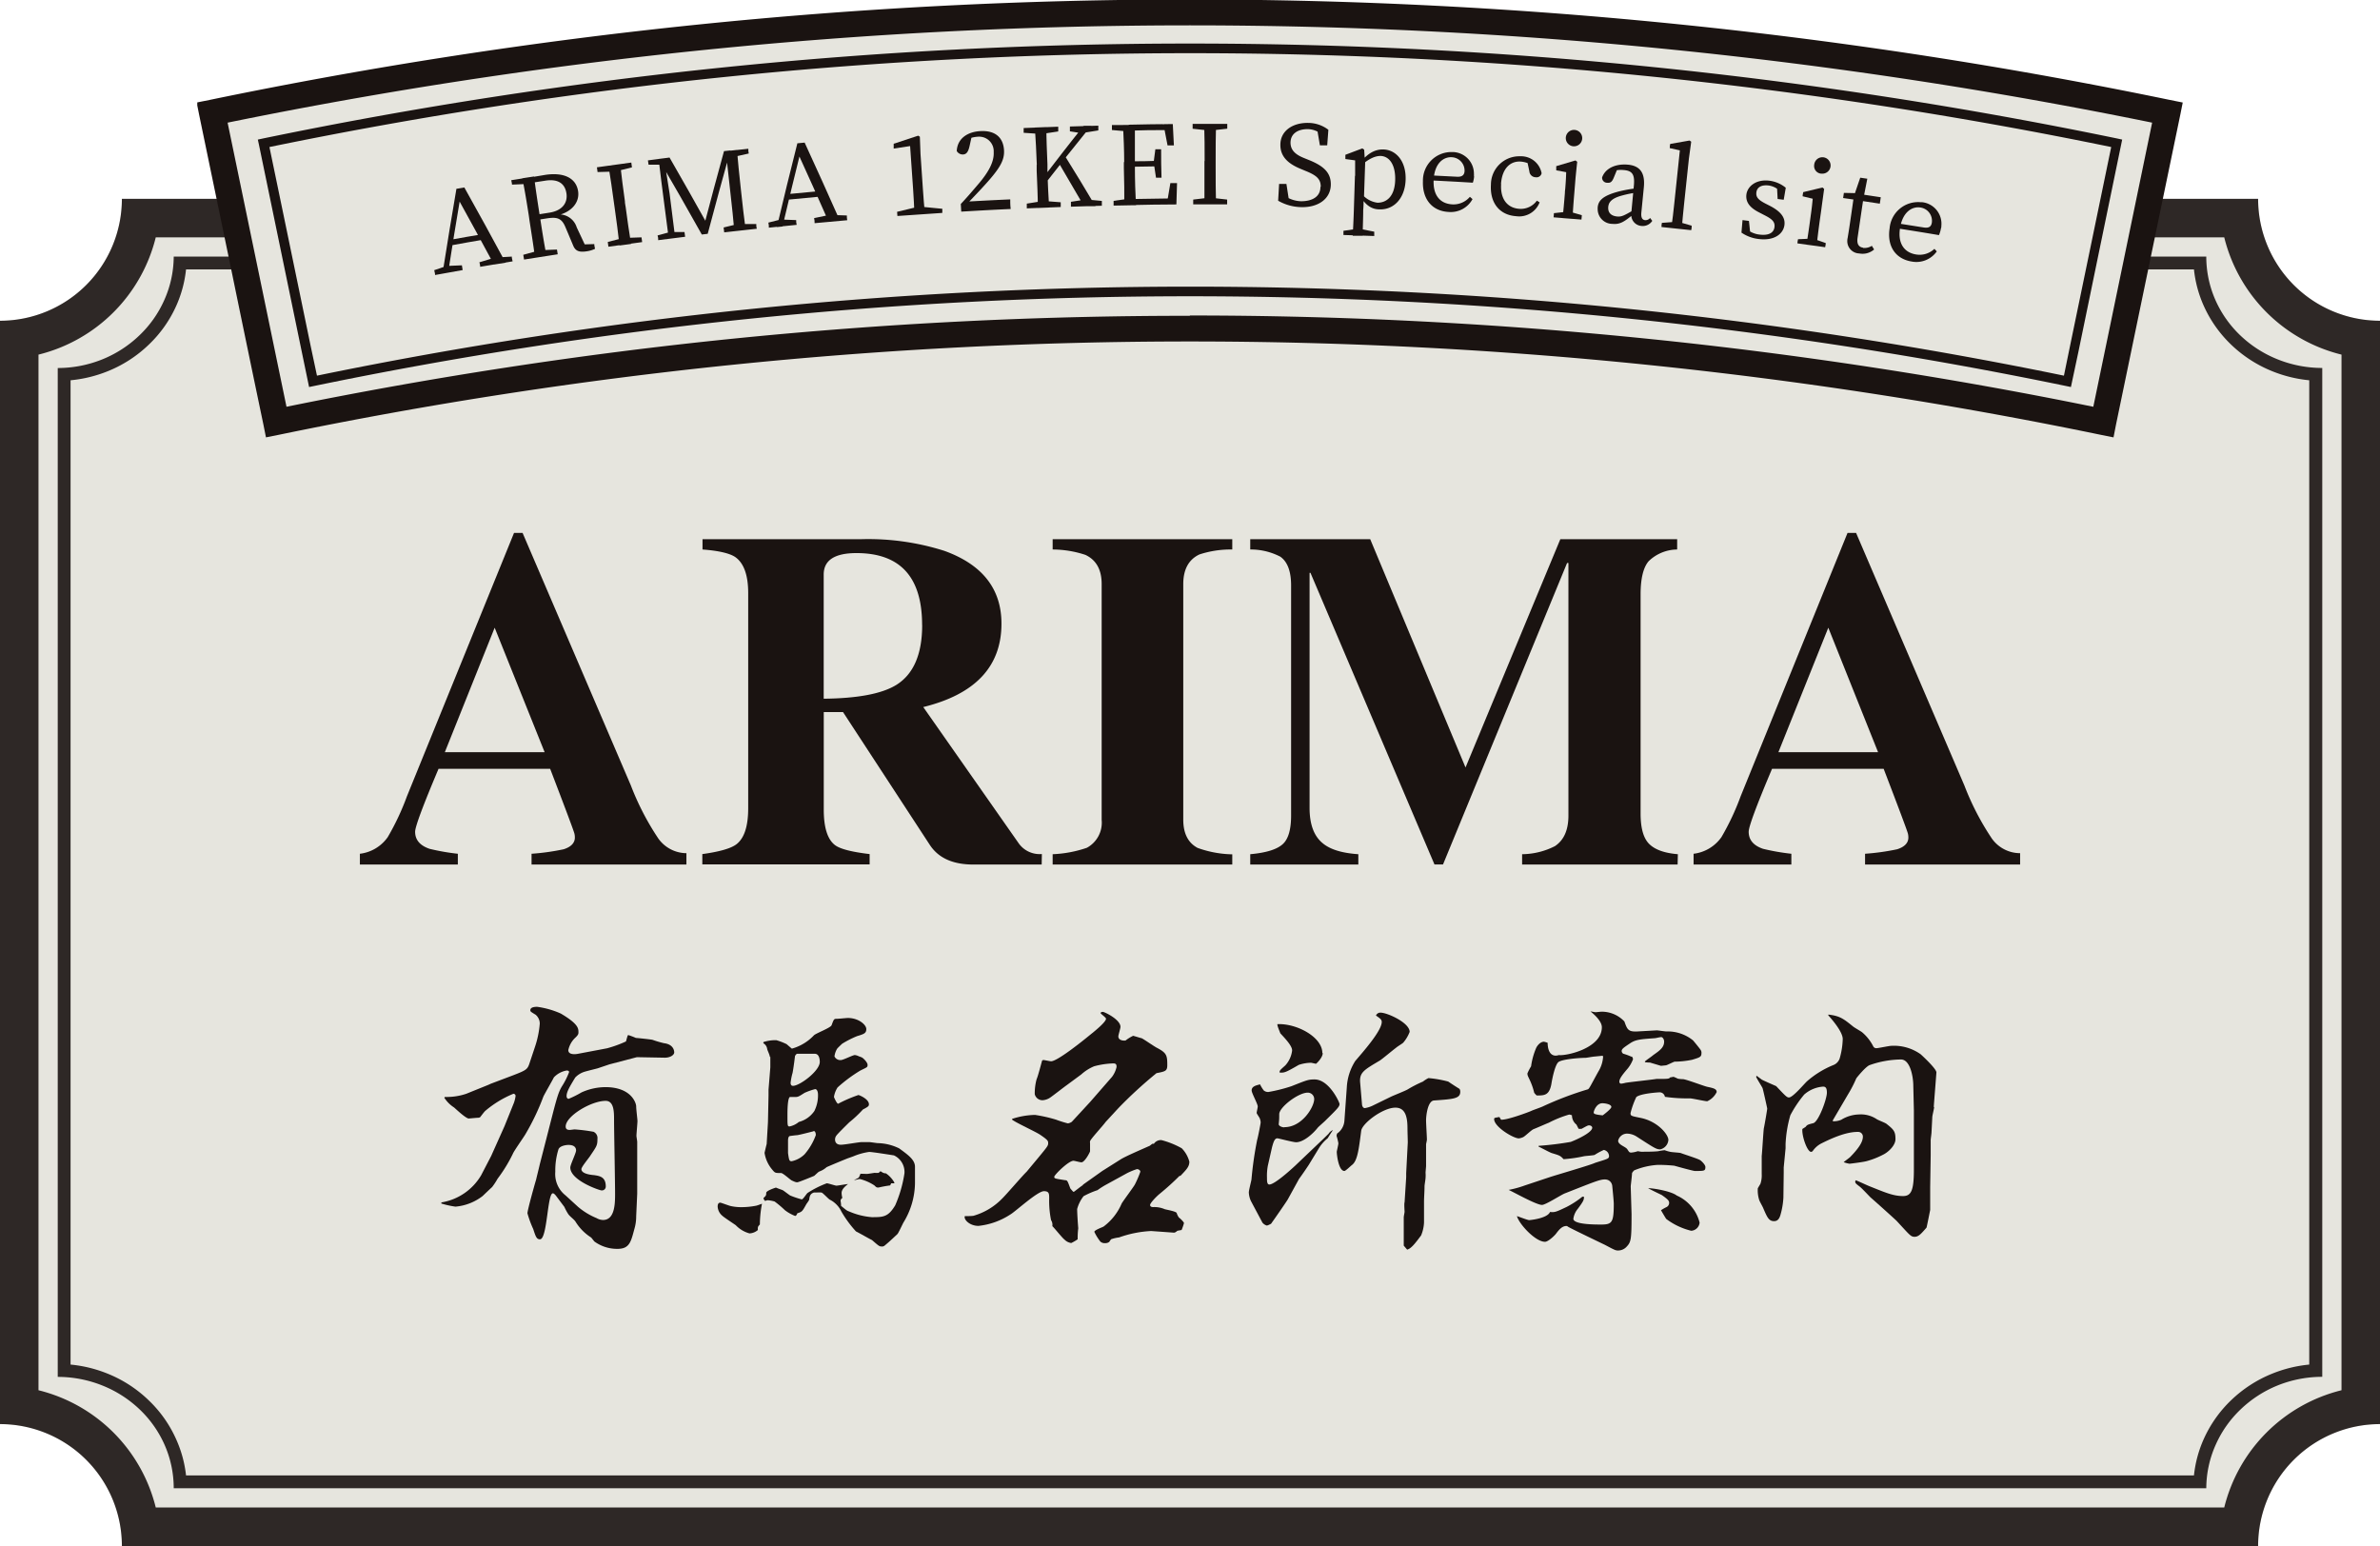 <svg id="レイヤー_1" data-name="レイヤー 1" xmlns="http://www.w3.org/2000/svg" xmlns:xlink="http://www.w3.org/1999/xlink" viewBox="0 0 371 241"><defs><style>.cls-1{fill:none;}.cls-2{fill:#e6e5de;}.cls-3{fill:#2e2826;}.cls-4{clip-path:url(#clip-path);}.cls-5{fill:#1a1311;}.cls-6{clip-path:url(#clip-path-2);}</style><clipPath id="clip-path"><rect class="cls-1" x="56.1" y="83.07" width="258.8" height="111.87"/></clipPath><clipPath id="clip-path-2"><rect class="cls-1" x="30.75" width="309.51" height="68.18"/></clipPath></defs><path class="cls-2" d="M352,241H19A19,19,0,0,0,0,222H0V50H0A19,19,0,0,0,19,31v0H352a19,19,0,0,0,19,19h0V222h0a19,19,0,0,0-19,19Z"/><path class="cls-3" d="M346.72,235A25,25,0,0,1,365,216.72V55.28A25,25,0,0,1,346.72,37H24.28A25,25,0,0,1,6,55.28V216.72A25,25,0,0,1,24.28,235H346.72m5.28,6H19A19,19,0,0,0,0,222H0V50H0A19,19,0,0,0,19,31v0H352a19,19,0,0,0,19,19h0V222h0a19,19,0,0,0-19,19Z"/><path class="cls-3" d="M342,230a18.59,18.59,0,0,1,1.48-5.57,19.35,19.35,0,0,1,4.32-6.16,20.07,20.07,0,0,1,6.38-4.13,20.63,20.63,0,0,1,5.79-1.42V59.28a20.63,20.63,0,0,1-5.79-1.42,20.07,20.07,0,0,1-6.38-4.13,19.35,19.35,0,0,1-4.32-6.16A18.59,18.59,0,0,1,342,42H29a18.59,18.59,0,0,1-1.48,5.57,19.2,19.2,0,0,1-4.32,6.15,19.93,19.93,0,0,1-6.38,4.14A20.63,20.63,0,0,1,11,59.28V212.72a20.63,20.63,0,0,1,5.79,1.42,19.93,19.93,0,0,1,6.38,4.14,19.2,19.2,0,0,1,4.32,6.15A18.59,18.59,0,0,1,29,230H342m1.89,2H27.08a16.73,16.73,0,0,0-1.42-6.76,17.25,17.25,0,0,0-3.88-5.52A18.15,18.15,0,0,0,16,216a18.69,18.69,0,0,0-7-1.36V57.37H9A18.63,18.63,0,0,0,16,56a18.15,18.15,0,0,0,5.74-3.73,17.25,17.25,0,0,0,3.88-5.52A16.73,16.73,0,0,0,27.08,40H343.92a16.73,16.73,0,0,0,1.42,6.76,17.25,17.25,0,0,0,3.88,5.52A18.15,18.15,0,0,0,355,56a18.69,18.69,0,0,0,7,1.36V214.63h0a18.63,18.63,0,0,0-7,1.36,18.15,18.15,0,0,0-5.74,3.73,17.25,17.25,0,0,0-3.88,5.52A16.73,16.73,0,0,0,343.92,232Z"/><g class="cls-4"><path class="cls-5" d="M107,134.77H82.86v-1.68a36.25,36.25,0,0,0,5-.7c1.17-.37,1.75-1,1.75-1.82a2.65,2.65,0,0,0-.07-.63q-.21-.78-3.78-10.09H68.36q-3.64,8.61-3.65,9.81c0,1.26.75,2.15,2.25,2.66a34.46,34.46,0,0,0,4.41.77v1.68H56.1v-1.68a6.2,6.2,0,0,0,4.34-2.59,39.53,39.53,0,0,0,3-6.38L80.13,83.07h1.33l16.88,39.37a41.56,41.56,0,0,0,4.28,8.27A5.42,5.42,0,0,0,107,133ZM84.9,117.26,77.11,97.85l-7.77,19.41Z"/><path class="cls-5" d="M162.38,134.77H151.73c-3.18,0-5.44-1-6.8-3.08L131.41,111h-3v15.2q0,4.2,1.75,5.54,1.18.9,5.4,1.4v1.61H109.48v-1.61c2.71-.37,4.49-.89,5.33-1.54,1.21-.94,1.82-2.8,1.82-5.6V92.45c0-2.8-.68-4.66-2-5.6-.8-.56-2.5-1-5.12-1.19V84.05h24.8a39.19,39.19,0,0,1,12.9,1.82q8.9,3.22,8.9,11.35,0,10-12.19,13l14.92,21.3a4,4,0,0,0,3.57,1.61ZM143.74,97.43q0-11.21-10.23-11.21-5.12,0-5.11,3.36v19.34q8-.08,11.35-2.17,4-2.52,4-9.32"/><path class="cls-5" d="M192.09,134.77h-28v-1.61a18.68,18.68,0,0,0,5.33-1,4.45,4.45,0,0,0,2.31-4.34V91.05q0-3.36-2.53-4.55a16.38,16.38,0,0,0-5.11-.84V84.05h28v1.61a15.59,15.59,0,0,0-5.12.77c-1.68.79-2.52,2.34-2.52,4.62v36.72q0,3.22,2.24,4.41a16.89,16.89,0,0,0,5.4,1Z"/><path class="cls-5" d="M261.51,134.77H237.27v-1.61a11.56,11.56,0,0,0,5.12-1.26q2.1-1.4,2.1-4.76V87.76h-.21l-19.34,47h-1.33L204.28,89.3h-.14v36.64q0,3.8,2,5.47c1.17,1,3,1.57,5.6,1.75v1.61H194.89v-1.61q3.78-.34,5.11-1.61c.84-.79,1.26-2.27,1.26-4.41V91.26c0-2.19-.56-3.69-1.68-4.48a10,10,0,0,0-4.69-1.12V84.05h18.7l14.86,35.59,14.78-35.59h18.21v1.61A6.46,6.46,0,0,0,257,87.48q-1.26,1.47-1.26,5.19v34.12c0,2.29.44,3.87,1.33,4.76s2.34,1.43,4.48,1.61Z"/><path class="cls-5" d="M314.9,134.77H290.73v-1.68a36.25,36.25,0,0,0,5-.7c1.17-.37,1.75-1,1.75-1.82a2.65,2.65,0,0,0-.07-.63q-.21-.78-3.78-10.09H276.23q-3.64,8.61-3.64,9.81c0,1.26.74,2.15,2.24,2.66a34.77,34.77,0,0,0,4.41.77v1.68H264v-1.68a6.2,6.2,0,0,0,4.34-2.59,39.53,39.53,0,0,0,3-6.38L288,83.07h1.33l16.88,39.37a41.56,41.56,0,0,0,4.28,8.27A5.42,5.42,0,0,0,314.9,133Zm-22.14-17.51L285,97.85l-7.78,19.41Z"/><path class="cls-5" d="M68.81,187.44A8.82,8.82,0,0,0,75,183.21l1.56-3,2.09-4.67,1.47-3.65a4.81,4.81,0,0,0,.25-1.06.35.35,0,0,0-.33-.33,16.36,16.36,0,0,0-4.38,2.66c-.17.13-.7.86-.82,1a.73.73,0,0,1-.25.08c-.24,0-1.43.12-1.52.12-.45,0-2-1.47-2.29-1.72a5,5,0,0,1-1.52-1.52l.09-.12a9.59,9.59,0,0,0,3.32-.49l3.44-1.39.37-.17,3.57-1.35c1.92-.74,2.17-.9,2.46-1.76l.9-2.7a15,15,0,0,0,.73-3.57,1.81,1.81,0,0,0-.65-1.39c-.74-.45-.82-.49-.82-.7,0-.49.7-.53,1.06-.53A13.46,13.46,0,0,1,87.42,158c2.71,1.6,2.75,2.3,2.75,2.91,0,.25,0,.41-.58.94a3.69,3.69,0,0,0-1,1.85c0,.78,1.15.65,1.52.57l3.23-.61,1.31-.25a18.44,18.44,0,0,0,2.92-1.06c.08-.17.24-1,.36-1a11.24,11.24,0,0,1,1.19.45c.17,0,2.17.21,2.58.29a16.14,16.14,0,0,0,1.8.53c1.4.17,1.6,1.07,1.6,1.44s-.57.82-1.47.82l-4.35-.08L95,165.92l-1.84.62c-.29.08-1.6.4-1.89.49a3.39,3.39,0,0,0-1.6.94c-1,1.64-1.35,2.29-1.35,2.91,0,.16.08.41.33.41a15.88,15.88,0,0,0,2-1,9.2,9.2,0,0,1,3.72-.82c4.06,0,4.8,2.5,4.8,3s.2,2,.2,2.29-.16,2-.16,2.3c0,.12.12.82.12.94v4.88c0,.37,0,2.79,0,3.2l-.16,3.53a6.82,6.82,0,0,1-.29,2c-.53,2-.77,3.07-2.62,3.07a6,6,0,0,1-3.61-1.15l-.49-.61a7.73,7.73,0,0,1-2.46-2.5c-.28-.41-.94-.82-1.19-1.27a7.86,7.86,0,0,1-.53-1l-1.23-1.64c-.12-.16-.37-.49-.57-.49-.86,0-.86,7.17-2,7.17-.53,0-.66-.37-1.06-1.6a16.33,16.33,0,0,1-.9-2.45c0-.5,1.1-4.43,1.35-5.25.08-.37.49-2,.57-2.38l1-3.89c1.56-6.07,1.77-7.13,2.46-8.28a11.72,11.72,0,0,0,1.11-2.21c0-.16-.12-.25-.37-.25a3.53,3.53,0,0,0-2,1.07c-.24.49-1.47,2.62-1.64,3a36.71,36.71,0,0,1-2.82,5.9c-.29.49-1.77,2.58-1.93,3a23.16,23.16,0,0,1-2.38,3.89,10.93,10.93,0,0,1-.86,1.31c-.24.21-1.39,1.31-1.47,1.39A8.05,8.05,0,0,1,71,188.1a13.84,13.84,0,0,1-2.21-.49Zm21.31.7A10.83,10.83,0,0,0,93,189.89a2.11,2.11,0,0,0,1,.29c1.88,0,1.88-2.66,1.88-4.14,0-1.8-.16-9.84-.16-11.48,0-1.19,0-2.95-1.31-2.95-2.26,0-6.23,2.38-6.23,4,0,.33.16.53.61.53.21,0,.66-.08.78-.08a26.71,26.71,0,0,1,2.95.37,1.07,1.07,0,0,1,.61,1.11c0,1-.12,1.15-1.06,2.54-.2.37-1.44,1.8-1.44,2.17,0,.74,1.48.9,2,.94.82.13,1.8.25,1.8,1.76a.6.6,0,0,1-.58.62h-.07c-.33,0-4.88-1.56-4.88-3.57,0-.45.9-2.25.9-2.66s-.24-.86-1.19-.86c-.33,0-1.35.12-1.56.7a11.1,11.1,0,0,0-.49,3.48,4.24,4.24,0,0,0,1.6,3.69Z"/><path class="cls-5" d="M118.47,190.84c-.08.12-.33.33-.33.53a1.55,1.55,0,0,0,0,.37,2.1,2.1,0,0,1-1.31.53A4.62,4.62,0,0,1,114.7,191c-.33-.24-1.84-1.22-2.09-1.47a2,2,0,0,1-.74-1.43c0-.13,0-.62.41-.62.13,0,1.4.49,1.64.53a7.38,7.38,0,0,0,1.48.17,11.9,11.9,0,0,0,2.38-.21c.16,0,.86-.28,1-.32a17.52,17.52,0,0,0-.33,3.23m.57-28.44a6,6,0,0,1,2-.29,10,10,0,0,1,1.6.62s.7.61.82.7a7.51,7.51,0,0,0,3.45-2.09c.36-.33,2.58-1.15,2.74-1.56.33-.9.37-1,.74-1s1.55-.13,1.8-.13c1.68,0,2.87,1.07,2.87,1.72s-.33.78-1.44,1.11a15.48,15.48,0,0,0-2.33,1.19c-.13.12-.7.66-.78.78a3,3,0,0,0-.41,1.19,1,1,0,0,0,1,.57c.37,0,1.85-.78,2.18-.78a1.84,1.84,0,0,1,.65.21,1.31,1.31,0,0,1,.33.12c.2,0,1,.78,1,1.19s-.08.37-1.14.9a23.23,23.23,0,0,0-3.53,2.62,3.77,3.77,0,0,0-.57,1.48c0,.08.45,1.07.65,1.07a21.5,21.5,0,0,1,3.16-1.36c.12,0,1.64.62,1.64,1.44,0,.28-.08.37-.94.82a17.93,17.93,0,0,1-2.13,2c-.33.33-1.77,1.73-2,2.06a1,1,0,0,0-.21.61c0,.49.29.82.9.82s2.79-.41,3.24-.41l1.19,0c.21,0,1.19.16,1.35.16a7.93,7.93,0,0,1,3.32.82c1.36,1,2.46,1.76,2.46,2.87v2.58a12,12,0,0,1-1.8,6.11c-.16.29-.78,1.64-.94,1.8-1.35,1.27-1.51,1.39-2,1.8a.6.6,0,0,1-.45.13c-.37,0-.45-.08-1.51-1-.58-.28-1.8-1-2.5-1.35a17.86,17.86,0,0,1-2.26-3.07,4,4,0,0,0-1.84-1.89c-.21-.12-1.07-1.06-1.27-1.1a5.11,5.11,0,0,0-.78,0h-.41c-.62.21-.66.62-.74,1.15a5.11,5.11,0,0,1-.41.62c-.66,1.18-.66,1.22-1.44,1.47,0,.09-.16.41-.33.41a6.32,6.32,0,0,1-1.6-.9,16.07,16.07,0,0,0-1.6-1.35,5.36,5.36,0,0,0-1.06-.2.93.93,0,0,0-.41.12c-.25-.25-.25-.33-.25-.49.41-.33.41-.45.41-.78s1.36-.78,1.52-.82c.37.17.9.33,1.06.41s1,.74,1.15.82a14.26,14.26,0,0,0,1.81.61c.2,0,.73-.86.9-1a15.25,15.25,0,0,1,3-1.51c.24,0,1.31.37,1.51.37s1.56-.25,1.8-.25c-.36.28-1,.78-1,1.39a3.42,3.42,0,0,0,.12.78.54.54,0,0,0-.28.45,4.13,4.13,0,0,1,.08.78c.74.61.94.78,1.23.86a11,11,0,0,0,3.56.9c1.77,0,2.54,0,3.65-1.85a19.88,19.88,0,0,0,1.44-5,2.86,2.86,0,0,0-1.64-2.78s-3.36-.54-3.86-.54a9.9,9.9,0,0,0-2.5.7l-.7.25c-.08,0-3.4,1.39-3.44,1.43a3.43,3.43,0,0,1-1.1.66,1.32,1.32,0,0,0-.25.16l-.58.53s-2.41,1-2.62,1-.28,0-.9-.29c-.28-.16-1.35-1.15-1.64-1.15-.9,0-.94,0-1.35-.49a5.27,5.27,0,0,1-1.23-2.66s.29-1.27.33-1.36l.2-3.4.09-4.14v-.94l.28-3.48v-1.64H120c0-.29-.37-1-.41-1.23a1.2,1.2,0,0,0-.61-.9Zm7.95,10.7a5.43,5.43,0,0,0,.54-2.54c0-.24-.08-.82-.45-.82a10.65,10.65,0,0,0-1.64.58c-.9.57-1,.65-1.48.65h-.82c-.37.25-.37,2.26-.37,2.87,0,1.56,0,1.72.33,1.72a3.29,3.29,0,0,0,1.44-.7,4.23,4.23,0,0,0,2.46-1.76m-.12,3.2s-2.38.62-2.63.62c-.08,0-1.15.12-1.19.16s-.2.17-.2.7c0,.82,0,1.52,0,1.93.16,1.14.2,1.27.57,1.27a4.11,4.11,0,0,0,2-1.07,9.52,9.52,0,0,0,1.76-3c0-.08,0-.65-.37-.65m-3.27-9a10.75,10.75,0,0,0-.29,1.48c0,.25.08.49.37.49,1.06,0,4.18-2.33,4.18-3.73,0-.37-.08-1.27-.78-1.27l-2.71,0c-.2,0-.32.29-.37.33-.16,1.31-.28,2.13-.4,2.75M135.15,183c.16,0,1.15-.17,1.19-.17a3.63,3.63,0,0,0,.65,0l.17-.21.2,0a1.08,1.08,0,0,0,.74.29,4.27,4.27,0,0,1,1.31,1.43l0,.12-.49,0-.16.33a17.84,17.84,0,0,0-1.8.33c-.29,0-.33,0-.66-.33a7.38,7.38,0,0,0-2.29-1,8.26,8.26,0,0,0-.86.2c.08-.12.65-.32.73-.45s.21-.45.25-.57Z"/><path class="cls-5" d="M183.87,183.3a39.69,39.69,0,0,1-3.12,2.82c-.41.33-1.47,1.4-1.47,1.72s.37.33.49.33a4.09,4.09,0,0,1,1.8.33c.29.08,1.72.33,1.85.58a2.49,2.49,0,0,0,.36.73c.17.09.78.7.78.86a8.47,8.47,0,0,1-.37,1.07l-.65.12c-.17.13-.37.33-.62.29l-3.48-.25a17.39,17.39,0,0,0-5,1,5.77,5.77,0,0,0-1.23.28,2.78,2.78,0,0,0-.29.41,1,1,0,0,1-.65.2,1,1,0,0,1-.74-.24,7.69,7.69,0,0,1-.94-1.52c0-.28,1.23-.7,1.43-.82a8.76,8.76,0,0,0,2.83-3.6c.29-.49,1.8-2.5,2.05-2.95a16.2,16.2,0,0,0,.86-2c0-.24-.29-.41-.53-.41a10.53,10.53,0,0,0-1.52.62l-3.28,1.8a11.86,11.86,0,0,0-1.35.86,13.05,13.05,0,0,0-2.17.94,5.63,5.63,0,0,0-1,2c0,.7.12,2.42.17,3a12.39,12.39,0,0,0-.09,1.72,7.27,7.27,0,0,1-1,.58,1.81,1.81,0,0,1-1.06-.54c-.37-.28-1.6-1.84-1.89-2.09a1.32,1.32,0,0,0-.2-.94,15.16,15.16,0,0,1-.29-3.36c0-.74,0-1.15-.82-1.15-1,0-4.43,3.16-5.2,3.61a11.22,11.22,0,0,1-5,1.8c-1.39,0-2.34-1-2.13-1.52.24,0,1.27,0,1.43-.08a10.09,10.09,0,0,0,4.35-2.62c.65-.62,3.24-3.65,3.85-4.22l1.88-2.26c1.32-1.6,1.48-1.8,1.48-2.17s0-.49-1.27-1.35c-.66-.45-3.81-1.89-4.35-2.34v-.12a12.12,12.12,0,0,1,3.57-.62,22.89,22.89,0,0,1,3.28.74,17.06,17.06,0,0,0,1.84.58,1.4,1.4,0,0,0,.62-.25l2.87-3.11,3.4-3.9a4.06,4.06,0,0,0,.7-1.52c0-.28,0-.57-.5-.57a13,13,0,0,0-3,.45,7.07,7.07,0,0,0-2,1.27l-2.33,1.72c-.41.29-2.09,1.6-2.46,1.85a2.36,2.36,0,0,1-1.23.45,1.23,1.23,0,0,1-1.23-.94,8.39,8.39,0,0,1,.29-2.34c.2-.41.74-2.5.86-2.91l.16-.08c.2,0,1.07.2,1.23.2.95,0,4.67-2.95,6.11-4.14.82-.65,2.46-2,2.46-2.5,0-.16-.74-.7-.82-.82s.08-.24.33-.24,2.74,1.19,2.74,2.33c0,.25-.33,1.27-.33,1.48,0,.57.62.7,1.11.66a6.38,6.38,0,0,1,1.19-.74c.08,0,1.11.33,1.31.37s2,1.31,2.42,1.51c1.48.78,1.6,1.15,1.6,2.67,0,.94-.29,1-1.68,1.27a68.13,68.13,0,0,0-5.94,5.45l-2,2.17c-.33.49-2.38,2.7-2.42,3a.92.92,0,0,0,0,.29c0,.16,0,1.15,0,1.27s-.82,1.72-1.35,1.72c-.21,0-1.07-.24-1.23-.24-.78,0-3,2.21-3,2.5s.16.28,1.72.53c.33,0,.37.16.78,1.27.08.12.32.37.45.53h.12c.24-.16,1.15-.9,1.35-1l.08-.12,3-2.13,2.87-1.81c.7-.45,3.2-1.52,4.38-2.05.12,0,.49-.37.57-.37h.21a1.3,1.3,0,0,1,1.19-.57,13.24,13.24,0,0,1,3.15,1.27,4.7,4.7,0,0,1,1.19,2.09c0,.78-.45,1.23-1.39,2.21"/><path class="cls-5" d="M197.63,181.74a8.72,8.72,0,0,0-.13,1.84c0,.53,0,1.07.37,1.07.78,0,3.16-2.13,4-2.91l4-3.81c.4-.37.81-.78,1.23-1.19a1.46,1.46,0,0,1,.69-.58c-.16.21-.78,1.19-.82,1.27a6.12,6.12,0,0,0-1.35,1.52L204,181.61c-.49.74-1,1.48-1.51,2.18l-1.73,3.15c-.12.25-2.08,3.07-2.5,3.65a.62.62,0,0,1-.16.2c-.41.2-.49.25-.66.25a1.4,1.4,0,0,1-.65-.45L195,187.23a3.53,3.53,0,0,1-.33-1.35c0-.33.37-1.73.41-2a55.91,55.91,0,0,1,.89-6.19c.13-.41.54-2.54.54-2.66a1.26,1.26,0,0,0-.09-.54c0-.2-.53-.86-.53-1s.17-.82.17-1c0-.41-.95-2.09-.95-2.5,0-.62.62-.78,1.31-.95a5.14,5.14,0,0,0,.58.95,1.1,1.1,0,0,0,.7.24,24.61,24.61,0,0,0,3.6-.9c2.38-.94,2.63-1.06,3.61-1.06,2.3,0,3.9,3.6,3.9,3.81,0,.41-.21.65-2.22,2.62-.2.21-1.06.94-1.19,1.11-.74.94-2.21,2.25-3.36,2.25-.49,0-2.74-.61-2.91-.61-.37,0-.57.33-.86,1.47Zm8.56-17.58c0,.73-1,1.67-1.06,1.67l-.74-.16a6.31,6.31,0,0,0-1.93.33c-2,1.15-2.25,1.27-3,1.19,0-.33.12-.41.9-1.11a4.17,4.17,0,0,0,1.06-2.33c0-.7-1-1.77-1.84-2.67-.08-.25-.53-1.23-.45-1.43,3-.13,7,2,7,4.51m-5.9,11.55c2.74,0,4.63-3.15,4.63-4.38a1,1,0,0,0-.95-1h-.07c-1.44,0-4.43,2.26-4.43,3.36,0,.7,0,.78-.08,1.56,0,.25.45.49.9.49m9.71-6.19a8.49,8.49,0,0,1,1.31-4.14c1-1.19,4.14-4.67,4.14-6.1,0-.37-.24-.54-.9-1a.73.73,0,0,1,.74-.45c1,0,4.51,1.56,4.51,3a5.7,5.7,0,0,1-1,1.68c-.12.13-1,.66-1.1.78-.41.29-2.17,1.77-2.54,2-2.42,1.44-3.2,1.84-3.08,3.4l.29,3.4c0,.21.12.62.45.62a4.57,4.57,0,0,0,1.35-.45l2.7-1.32c.41-.2,2.3-.94,2.63-1.15a19.06,19.06,0,0,1,2.38-1.22,4.7,4.7,0,0,1,.85-.54,17.9,17.9,0,0,1,3.08.54c.41.28,1.23.82,1.76,1.14a.82.82,0,0,1,.12.45c0,1.07-1.06,1.15-4.1,1.36-1,.08-1.23,2.45-1.23,3.07s.13,2.62.13,3c0,.08,0,.13-.13.74l0,3.4c0,.12-.08.9-.08,1.07a5.08,5.08,0,0,1,0,.78c0,.2-.16,1.1-.16,1.31,0,.82-.08,1.72-.08,2.46v3.2a6,6,0,0,1-.45,2c-.86,1.15-1.52,2.05-2.18,2.22l-.53-.62v-4.42c0-.17.13-.74.13-.86s-.09-1.27,0-1.48l.25-3.89v-.66l.25-4.79c0-.25-.05-1.85-.05-2.22,0-1.8-.36-3.19-1.88-3.19-1.93,0-5.16,2.42-5.33,3.6-.37,2.83-.57,4.67-1.43,5.33-.17.12-1,.94-1.19.94-.9,0-1.19-2.5-1.19-3,0-.08.25-1.11.25-1.32a9.67,9.67,0,0,0-.29-1.18l.08-.33a2.64,2.64,0,0,0,1.15-2Z"/><path class="cls-5" d="M254.33,189.24c0,4.1-.08,4.38-.82,5.16a1.81,1.81,0,0,1-1.43.53,1.32,1.32,0,0,1-.33-.08c-.53-.21-1.35-.7-1.88-.94l-2.3-1.11c-1-.49-2.79-1.35-3.2-1.6-.05-.08-.13-.08-.21-.08-.7,0-1.19.66-1.6,1.19-.2.29-1.23,1.27-1.72,1.27-1.48,0-4-2.7-4.38-4,.32.08,1.64.62,1.92.62.08,0,2.83-.25,3.24-1.27.74.08.94,0,2.58-.78a14.21,14.21,0,0,0,2.46-1.6l.25,0c0,.45,0,.61-.95,1.88a3.09,3.09,0,0,0-.7,1.56c0,.9,3.36.9,4.3.9,1.72,0,2-.29,2-3.24,0-.41-.2-2.38-.24-2.79s-.37-1-1.15-1-1.56.33-6.23,2.17c-.57.21-3,1.8-3.57,1.8-.9,0-4.42-2-5.2-2.34a16.21,16.21,0,0,0,2.54-.7l3.81-1.27c1.11-.37,6.48-1.92,7.13-2.25,1.93-.62,2.17-.62,2.17-1.07a1,1,0,0,0-.81-.94,10,10,0,0,0-1.44.78c-.25.08-1.43.16-1.64.2a21.45,21.45,0,0,1-3.2.46c-.49-.54-.61-.58-1.84-.95-.37-.12-1.77-.9-2.05-1v-.13a49.41,49.41,0,0,0,5-.61c1-.37,3.36-1.48,3.36-2.21,0-.25-.29-.37-.49-.37s-.33.08-1.15.53a1.63,1.63,0,0,1-.49,0l-.33-.65a1.84,1.84,0,0,1-.7-1.44,1,1,0,0,0-.45-.12,17.25,17.25,0,0,0-3.16,1.27c-.32.12-2,.86-2.37,1s-1.4,1.19-1.68,1.27a2.29,2.29,0,0,1-.62.17c-.86,0-3.85-1.8-3.85-3,0-.21.08-.21.82-.33l.25.41c.86.12,4.46-1.23,4.71-1.36s1.56-.57,1.8-.7a51.86,51.86,0,0,1,7-2.66c.24-.08.32-.33,1.64-2.74a5,5,0,0,0,.77-2.42l-.12-.08-1.19.12c-.2,0-1.31.2-1.4.2-.9,0-3.81.21-4.3.7s-.9,2.38-1.06,3.4c-.33,1.77-1.11,1.77-2.26,1.77-.08,0-.37-.37-.41-.41a10.39,10.39,0,0,0-.74-2.09c-.28-.58-.32-.66-.32-.95a8.8,8.8,0,0,1,.57-1.1,11,11,0,0,1,.78-2.83c.16-.37.65-1,1.23-1a3.74,3.74,0,0,1,.57.17c0,.57.12,2,1.27,2a2,2,0,0,0,.49-.09c1,.17,6.69-1,6.69-4.34,0-1-1.36-2.13-1.77-2.46.13,0,.66.12.78.12s.82-.08.9-.08a4.84,4.84,0,0,1,3.6,1.52c.45,1.23.57,1.64,2.05,1.56l3-.17c.21,0,1.27.17,1.51.17a6.27,6.27,0,0,1,4.14,1.39c.21.24,1.19,1.43,1.23,1.56a.73.73,0,0,1,.09.32c0,.7-.13.74-1.48,1.15a14.39,14.39,0,0,1-2.7.29c-.12,0-1.15.53-1.35.57l-.78.08s-1.52-.45-1.64-.49-.29,0-.86-.08v-.12c.16-.17,1.07-.78,1.31-1,1-.7,1.68-1.18,1.68-2.09,0-.37-.24-.7-.45-.7s-.86.17-1,.17c-2.17.16-2.92.2-3.77.74-1.11.74-1.4.94-1.4,1.27a.51.51,0,0,0,.25.41,9.06,9.06,0,0,1,1.23.45l.12,0a.79.79,0,0,1,.17.41,5.28,5.28,0,0,1-.78,1.39c-.62.74-1.35,1.56-1.35,2.09a.29.29,0,0,0,.25.33h0a3.65,3.65,0,0,0,.66-.12c.24-.08,4.1-.49,4.87-.62h.09c1.68,0,1.88,0,2.05-.24.08,0,.49-.09.53-.09a6.31,6.31,0,0,1,.66.29,4.8,4.8,0,0,0,.85.08c.62.08,3.2,1.07,3.74,1.19,1,.21,1.47.33,1.47.82a3,3,0,0,1-1.47,1.43c-.37,0-2.34-.45-2.71-.45a24.13,24.13,0,0,1-3.89-.24.83.83,0,0,0-.86-.7c-.09,0-2.91.16-3.6.74a13.09,13.09,0,0,0-.9,2.5c0,.45.12.45,1.55.74,2.67.53,4.35,2.58,4.35,3.44a1.62,1.62,0,0,1-1.27,1.47c-.62,0-.9-.2-3.69-2a2.89,2.89,0,0,0-1.39-.45,1.43,1.43,0,0,0-1.48,1.1c0,.66,1.15.9,1.44,1.35s.32.5.61.5a4.18,4.18,0,0,0,1-.21c.13,0,.41.08.58.08.7,0,1.92,0,2.62-.08a8.83,8.83,0,0,1,1-.16,5.41,5.41,0,0,0,.81.24c.25.08,1.48.13,1.72.21.5.2,2.63.86,3,1.1.16.09.82.7.82,1.07,0,.62-.17.62-1.64.62-.25,0-2.79-.7-3.2-.82a24.22,24.22,0,0,0-2.58-.13,11.42,11.42,0,0,0-3.69.86c-.08.09-.33.33-.33.49,0,.33-.2,1.89-.2,2Zm-3.15-16.68c0-.45-1.07-.58-1.39-.58-.95,0-1.36,1.23-1.36,1.44s.17.32,1.4.45c.12-.08,1.35-1,1.35-1.31m10.2,13.81a6.29,6.29,0,0,1,3.56,4.22,1.4,1.4,0,0,1-1.31,1.27,10.64,10.64,0,0,1-3.89-1.84c-.08-.09-.7-1.15-.82-1.36a6.59,6.59,0,0,1,.86-.49.73.73,0,0,0,.41-.65c0-.33-.16-.54-1.15-1.23-.16-.08-1.8-.86-2.13-1.07.78,0,3.57.45,4.47,1.15"/><path class="cls-5" d="M301.5,172.56c0,.24-.29,1.35-.29,1.6l-.12,2.33c0,.21-.13,1.07-.13,1.23,0,.37,0,2,0,2.38l-.08,5v3.52s-.53,2.67-.57,2.75c-.82.94-1.23,1.43-1.85,1.43s-.73-.24-2.83-2.5c-.2-.2-3.15-2.87-4.05-3.64-.25-.25-1.4-1.48-1.68-1.68-.54-.41-.7-.54-.7-.74s.08-.21.08-.25c.37.12,1.84.82,2.17.94,2.5,1,3.69,1.52,5.21,1.52,1.27,0,1.68-.9,1.68-4.1V177l0-3.6v-.29l-.09-3.81c0-1.47-.49-4.14-1.92-4.14a15.08,15.08,0,0,0-4.84.86c-.61.17-2.09,2-2.13,2.09a19.07,19.07,0,0,1-1.27,2.46l-2.38,4.06,0,.16a3,3,0,0,0,1.32-.24,5.52,5.52,0,0,1,2.74-.82,4.44,4.44,0,0,1,2.79.74c.24.16,1.35.57,1.52.73,1.14.9,1.39,1.19,1.39,2.38,0,1-1.15,2.05-1.93,2.42a12.72,12.72,0,0,1-2.54,1c-.61.17-2.62.41-2.7.41a4.59,4.59,0,0,1-.9-.24c.16-.17,1-.74,1.1-.9,1.48-1.52,1.89-2.42,1.89-3.08a.73.73,0,0,0-.71-.74h-.11c-1.85,0-4.06,1-5.66,1.8a3.69,3.69,0,0,0-1.31,1.14.37.37,0,0,1-.28.17c-.62,0-1.48-2.54-1.36-3.57l.5-.32c.24-.33.36-.37,1.19-.58s2.13-3.77,2.13-4.75c0-.62-.13-.95-.58-.95a5,5,0,0,0-2.95,1.23,18,18,0,0,0-2.17,3.24,19.25,19.25,0,0,0-.74,4.47V179l-.29,3,0,.86L278,186.7a12,12,0,0,1-.45,2.66c-.16.57-.41,1-1,1-.82,0-1.07-.57-1.72-2.09-.08-.2-.58-1.06-.62-1.27a5,5,0,0,1-.2-1.76c.16-.29.37-.62.41-.7a4.11,4.11,0,0,0,.2-1.52c0-.45,0-2.54,0-2.82.08-.7.25-3.73.33-4.3.21-1,.53-3,.53-3.08s-.65-3-.73-3.2-.9-1.47-1-1.76l.08-.16.82.61c.49.25,1.8.82,2.22,1,1.51,1.6,1.68,1.77,2,1.77.62,0,2.42-2.18,2.83-2.54a14.54,14.54,0,0,1,4.06-2.5,1.68,1.68,0,0,0,1-1,11.86,11.86,0,0,0,.49-3.07c0-1.07-1.51-2.87-2.25-3.69l0-.12c1.85.2,2.42.7,3.89,1.88.21.17,1.15.7,1.36.86a7,7,0,0,1,1.76,2.22.52.52,0,0,0,.49.28c.29,0,2-.37,2.34-.37a7.18,7.18,0,0,1,4.55,1.31c.24.21,2.46,2.26,2.46,2.83,0,.17-.41,5.21-.41,5.41"/></g><g class="cls-6"><path class="cls-2" d="M327.91,65.82a702.43,702.43,0,0,0-284.82,0q-5-24.1-10-48.2a751.41,751.41,0,0,1,304.78,0q-5,24.1-10,48.2"/><path class="cls-5" d="M329.46,68.18l-2-.4a700.2,700.2,0,0,0-284,0l-2,.4-.4-2q-2.51-12-5-24.1l-5-24.1-.4-2,2-.4a753.24,753.24,0,0,1,305.59,0l2,.4-.4,2-5,24.1q-2.49,12-5,24.1Zm-144-19a703.55,703.55,0,0,1,71.69,3.66c23.12,2.36,46.38,5.92,69.16,10.57l4.59-22.15,4.58-22.14a749.31,749.31,0,0,0-300,0l4.59,22.14,4.59,22.15c22.78-4.65,46-8.21,69.16-10.57A703.55,703.55,0,0,1,185.5,49.23Z"/><path class="cls-2" d="M48.76,59.44l-7.68-37.1a712.15,712.15,0,0,1,288.84,0l-7.68,37.1a674.31,674.31,0,0,0-273.48,0"/><path class="cls-5" d="M322.82,60.33l-.73-.15a673.55,673.55,0,0,0-273.18,0l-.73.15L46.9,54.16q-3.27-15.84-6.55-31.67l-.16-.73.74-.16a713,713,0,0,1,289.15,0l.73.16-.15.73L324,54.78ZM42,22.92q3.21,15.46,6.41,30.94l1,4.7a675,675,0,0,1,272.32,0l.84-4.09q3.27-15.76,6.53-31.55A711.66,711.66,0,0,0,42,22.92Z"/><path class="cls-5" d="M67.65,42.13l1.82-.62.38-.06L72,41.36c.05.29.07.44.12.74-1.72.3-2.57.45-4.3.77,0-.3-.08-.45-.13-.74m3.54-12.71,1.15-.2c2.6,4.68,3.9,7,6.44,11.73L77,41.24c-2.25-4.17-3.38-6.25-5.68-10.41l.44-.07c-.79,4.69-1.17,7-1.9,11.72l-.88.16c.84-5.29,1.27-7.94,2.17-13.22m-.89,7.95c2-.36,3-.54,5.09-.88l.44.8c-2.27.38-3.41.58-5.68,1l.15-.9m4.43,3.51L77,40.2l.37-.06L79.78,40c0,.3.08.44.13.74-2,.33-3,.5-5.06.85,0-.3-.07-.45-.12-.74"/><path class="cls-5" d="M79.81,28.83c0-.3-.07-.44-.11-.74l2.67-.42c.06.41.1.61.16,1l-.19,0-2.53.11M84.34,39l2.48-.1.12.74-5.25.82-.12-.74,2.4-.66.37-.06m-1.92-5.48c-.3-1.91-.61-3.83-1-5.73l1.83-.28c.24,1.93.52,3.74.86,5.93,0,.22,0,.33.09.55.32,2.09.62,4,1,5.92l-1.8.28c-.24-1.88-.55-3.8-.85-5.74Zm.87,0,2.36-.37c2-.31,2.87-1.53,2.65-3s-1.22-2.28-3.2-2l-2.59.4-.14-.85L85,27.26c2.92-.44,4.82.51,5.12,2.57.23,1.58-.83,3.19-3.28,3.76l0-.15a2.87,2.87,0,0,1,3.06,2l1.38,2.94-.64-.27,2-.06c0,.3.07.45.11.74a4.43,4.43,0,0,1-1.33.39c-1.16.17-1.71-.06-2.06-.87-.49-1.17-.73-1.75-1.22-2.9-.6-1.45-1.35-1.6-2.92-1.36l-1.8.28c0-.33-.08-.5-.13-.83"/><path class="cls-5" d="M93.15,26.82l-.1-.74,5.36-.74.1.75-2.45.61-.38.05-2.52.07m4.32,10.27L100,37l.1.74-5.26.72-.1-.74,2.4-.62.38,0m-1.82-5.51c-.26-1.91-.53-3.84-.85-5.75l1.83-.25c.2,1.88.46,3.81.73,5.76,0,.37.07.56.12.93.26,1.91.52,3.84.84,5.75l-1.8.24c-.2-1.88-.47-3.81-.74-5.76-.05-.37-.08-.55-.13-.92"/><path class="cls-5" d="M101,25l2.53-.33c0,.41.07.62.12,1l-.22,0-2.33,0L101,25m1.51,11.7,1.94-.53.37,0,1.88,0,.1.74-4.2.53c0-.3,0-.45-.1-.74m.21-11.93.8-.1c.35,2.21.52,3.31.87,5.52.35,2.77.52,4.15.87,6.91l-1,.12c-.63-5-1-7.46-1.58-12.44m0,0,1.7-.22c2.43,4.23,3.63,6.35,6,10.6l-.64.07c1.23-4.67,1.85-7,3.13-11.67l1-.11c-1.45,5.21-2.16,7.82-3.54,13l-.92.11c-2.67-4.74-4-7.1-6.75-11.81M112.8,35.46l2.23-.54.38,0,2.48,0c0,.3,0,.44.08.74l-5.08.56-.09-.74m1.08-5.21-.74-6.7,1.74-.2c.15,1.89.36,3.83.57,5.78l.1.93c.21,1.92.42,3.86.69,5.77l-1.77.19c-.16-1.88-.37-3.82-.59-5.77m.08-6.79,2.69-.29c0,.3,0,.44.07.74l-2.46.55-.19,0c0-.41-.07-.62-.11-1"/><path class="cls-5" d="M119.78,34.7l1.86-.47.37,0,2.1.08c0,.3,0,.44.08.74l-4.34.44c0-.3,0-.45-.07-.75m4.5-12.4,1.15-.11c2.23,4.87,3.34,7.31,5.51,12.2l-1.76.16c-1.91-4.34-2.88-6.5-4.85-10.82l.44,0c-1.14,4.61-1.7,6.92-2.79,11.54l-.88.09c1.24-5.21,1.87-7.81,3.18-13m-1.5,7.86c2-.2,3.07-.3,5.12-.48l.38.83c-2.29.21-3.43.31-5.72.54l.22-.89M126.91,34l2.35-.49.38,0,2.37.08c0,.3,0,.45.06.74l-5.09.46c0-.3,0-.45-.07-.75"/><path class="cls-5" d="M146.89,32.54c0,.26,0,.39,0,.65-2.79.18-4.18.28-7,.48l-.05-.65,2.69-.65,1.52-.1,2.77.27m-3.71-11.4.28.17.1,2.68.37,5.44c.08,1.31.2,2.63.32,3.94l-1.63.11c-.05-1.31-.12-2.64-.21-3.95-.19-2.7-.29-4.06-.47-6.76l-2.56.39,0-.75,3.85-1.27"/><path class="cls-5" d="M149.75,31.82c.95-1,1.88-2.1,2.65-3,1.79-2.07,2.58-3.66,2.5-5.12a2.26,2.26,0,0,0-2.13-2.39,1.69,1.69,0,0,0-.32,0,5,5,0,0,0-1.94.52l1-.74-.37,1.67c-.2.91-.49,1.29-1,1.32a1.08,1.08,0,0,1-1-.54c.1-2,1.75-3,3.67-3.1,2.47-.14,3.6,1.13,3.7,3,.08,1.62-.7,2.93-3.45,5.89-.58.63-1.44,1.54-2.34,2.47l-.24-.36c2.78-.16,4.17-.23,7-.36,0,.6,0,.9.07,1.5-3.09.14-4.63.23-7.71.41l-.07-1.2"/><path class="cls-5" d="M159.57,20.71c0-.3,0-.45,0-.75,2.16-.09,3.23-.14,5.39-.21,0,.3,0,.44,0,.74l-2.49.38h-.39l-2.51-.17m3.31,10.64,2.47.19c0,.3,0,.44,0,.74l-5.29.21c0-.3,0-.44,0-.74l2.45-.39h.38m-1.27-5.67c-.08-1.93-.16-3.87-.3-5.8l1.79-.07c0,1.89.09,3.84.17,5.8l0,1.42c.06,1.44.13,3.39.26,5.32l-1.76.07c0-1.9-.1-3.84-.18-5.8,0-.38,0-.56,0-.94m.9,2.17c2.54-3.3,3.83-5,6.43-8.24l1.15,0c-3.05,3.78-4.56,5.68-7.53,9.49l-.05-1.22m3.4-3.74c2,3.2,2.94,4.79,4.86,8l-1.78,0c-1.6-2.74-2.4-4.11-4-6.85l.95-1.2m1,7.37,2.26-.35h.29l2.28.21c0,.3,0,.45,0,.75-1.93.05-2.9.08-4.82.15l0-.75m-.16-11,0-.75c1.77-.06,2.65-.09,4.43-.13l0,.74-2.11.34-.38.11-1.94-.31"/><path class="cls-5" d="M173.33,20.24c0-.3,0-.45,0-.75l2.7,0c0,.41,0,.61,0,1h-.19l-2.51-.22M176.24,31l0,1-2.65.05c0-.29,0-.44,0-.74l2.46-.34h.19m-1-5.69c0-1.93-.09-3.88-.18-5.8l1.85,0c0,1.89,0,3.84,0,5.81,0,.28,0,.42,0,.71,0,2.15.07,4.1.17,6l-1.82,0c0-1.89,0-3.84-.07-5.81l0-.93m6.08-5.91.88.93c-2.48,0-3.72,0-6.2.09,0-.37,0-.56,0-.93,2.75-.06,4.12-.08,6.87-.1.07,1.33.1,2,.17,3.33H182c-.26-1.33-.38-2-.64-3.33m-.89,6.59-4.31.07c0-.34,0-.52,0-.86,1.73,0,2.59,0,4.32-.07,0,.34,0,.51,0,.86m3,2.61-.1,3.33c-2.85,0-4.28.05-7.13.1,0-.37,0-.56,0-.94,2.59-.05,3.88-.07,6.48-.1l-.85.95c.22-1.34.33-2,.56-3.34h1.06m-3.66-3.27c.1-.8.16-1.2.26-2H181c0,1.77,0,2.66.06,4.43l-.86,0c-.12-.83-.19-1.25-.31-2.08v-.37"/><path class="cls-5" d="M185.91,20.06v-.75h5.4v.75l-2.5.28h-.38l-2.5-.27m2.9,10.76,2.46.28v.75H186v-.75l2.46-.29h.38m-1.06-5.71c0-1.93,0-3.88-.07-5.8h1.85c-.06,1.89-.06,3.84-.06,5.8v.94c0,1.93,0,3.88.06,5.81h-1.81c0-1.9,0-3.84,0-5.81v-.94"/><path class="cls-5" d="M205.88,29.1c0-1.22-.7-1.78-2.35-2.45l-.72-.3c-1.93-.78-3.25-1.89-3.22-3.8,0-2.15,1.92-3.44,4.36-3.39a5.19,5.19,0,0,1,3.12,1.07c-.07,1-.11,1.46-.18,2.43l-1.14,0c-.19-1.13-.29-1.7-.48-2.84l1.22.65c0,.38,0,.56,0,.94a3.51,3.51,0,0,0-2.65-1.28c-1.5,0-2.65.68-2.67,2.09,0,1.18.75,1.88,2.14,2.43l.74.3c2.5,1,3.44,2.13,3.4,3.88-.06,2.21-2,3.51-4.56,3.46a7.49,7.49,0,0,1-3.65-1l.15-2.62h1.14l.45,2.9L199.74,31c0-.36,0-.54,0-.9a4.69,4.69,0,0,0,3.09,1.27c1.8,0,3-.76,3-2.22"/><path class="cls-5" d="M214.22,36.13c0,.27,0,.4,0,.66l-4.8-.16c0-.26,0-.39,0-.65l2.14-.31h.38l2.3.45m-3-8.75c0-1,0-1.62,0-2.37l-1.52-.21c0-.26,0-.39,0-.66l2.64-1,.29.2.1,1.6.07,0-.2,5.84a1.09,1.09,0,0,1-.06.11c0,.75,0,1.13-.06,1.87,0,1.31-.07,2.66-.08,4l-1.56,0q.12-2,.18-3.93c.07-2.14.1-3.22.17-5.37m4-3.14c-.71,0-1.68.28-3.12,1.56l-.16-.34c1.16-1.61,2.43-2.28,3.74-2.23,2,.07,3.56,1.9,3.44,4.78s-1.87,4.65-4.08,4.56c-1.15,0-2.31-.6-3.25-2.58l.18-.3a3.75,3.75,0,0,0,2.77,1.84c1.44,0,2.65-1,2.75-3.42s-.86-3.82-2.27-3.87"/><path class="cls-5" d="M229.79,27.48a4.16,4.16,0,0,1-.2,1c-2.81-.17-4.21-.24-7-.38,0-.31,0-.47,0-.78l4.53.23c.91.05,1.15-.37,1.18-.89a2.09,2.09,0,0,0-2-2.15c-1.23-.07-2.69.87-2.82,3.54-.12,2.38,1,3.71,2.92,3.81a3.34,3.34,0,0,0,2.73-1.18l.41.36a3.86,3.86,0,0,1-3.73,2c-2.53-.13-4.1-1.95-4-4.79a4.44,4.44,0,0,1,4.35-4.55h.24a3.37,3.37,0,0,1,3.36,3.38,2.56,2.56,0,0,1,0,.39"/><path class="cls-5" d="M234,28.7c-.15,2.36,1,3.72,2.81,3.85a3.09,3.09,0,0,0,2.76-1.27l.43.26a3.4,3.4,0,0,1-3.67,2.16c-2.58-.18-4.1-2.07-3.92-4.93a4.42,4.42,0,0,1,4.42-4.41h.26A3.25,3.25,0,0,1,240.31,27a.79.79,0,0,1-.91.63,1,1,0,0,1-1-.92c-.14-.67-.21-1-.36-1.68l.83.76a4,4,0,0,0-1.8-.6c-1.66-.12-2.93,1.1-3.09,3.49"/><path class="cls-5" d="M243.58,34c.1-.84.27-2.76.36-3.92,0-.35.05-.53.07-.88.08-1,.11-1.61.13-2.36l-1.55-.29,0-.65,3-.89.27.21c-.11,1-.16,1.51-.26,2.51l-.2,2.47c-.1,1.16-.24,3.08-.27,3.92L243.58,34m3-.42-.06.65-4.34-.35.05-.65L244.3,33l.38,0,1.86.53m-2.46-12a1.28,1.28,0,1,1,1.07,1.26,1.28,1.28,0,0,1-1.07-1.26"/><path class="cls-5" d="M252.45,29.82a20.46,20.46,0,0,1,3-.5l-.07.67a16.49,16.49,0,0,0-2.61.51c-1.77.49-2,1.18-2.07,1.73-.09,1,.53,1.44,1.4,1.52.66.06,1.06-.15,2.34-.88l.4-.24.22.42-.6.48c-1.24,1-1.92,1.48-3.08,1.37a2.3,2.3,0,0,1-2.33-2.27,2.62,2.62,0,0,1,0-.28c.09-1.05.73-1.84,3.36-2.52m1.88,3.37.4-4.25c.18-1.83-.31-2.33-1.57-2.44a4.49,4.49,0,0,0-1.75.17l.81-.5c-.25.62-.38.93-.64,1.56s-.53.8-1,.75a.78.78,0,0,1-.8-.76v-.07c.49-1.38,2-2.13,3.9-2s2.83,1.16,2.61,3.5l-.39,3.95c-.08.84.15,1.17.59,1.21a.92.92,0,0,0,.77-.34l.34.45a1.77,1.77,0,0,1-1.7.79,1.72,1.72,0,0,1-1.57-1.85,1.55,1.55,0,0,1,0-.21"/><path class="cls-5" d="M263.38,21.91l.25.18-.36,2.64-.75,7.07c-.14,1.31-.26,2.61-.37,3.92l-1.62-.17c.18-1.3.34-2.6.47-3.91.34-3.28.52-4.91.86-8.2l-1.57-.35c0-.26,0-.39.06-.65l3-.53m.35,13.32c0,.26,0,.39-.07.65L259,35.39c0-.26,0-.39.06-.65l2.17-.16.38,0,2.09.6"/><path class="cls-5" d="M271.46,36.31c.07-.81.1-1.22.17-2l1,.13c.1.9.14,1.35.24,2.25l-.87-.54c0-.25,0-.38.07-.63a3.7,3.7,0,0,0,2.23,1.05c1.45.18,2.2-.31,2.31-1.16s-.41-1.28-1.55-1.86l-.83-.43c-1.32-.67-2.14-1.5-2-2.77s1.48-2.44,3.59-2.18a5,5,0,0,1,2.55,1.1l-.32,1.87-.95-.12L277,29.05l.65.39c0,.19,0,.29-.06.48a3.16,3.16,0,0,0-1.85-1c-1.18-.15-1.85.28-1.95,1.06s.33,1.21,1.56,1.83l.55.28c1.8.93,2.41,1.9,2.26,3-.18,1.37-1.57,2.47-4,2.17a5.91,5.91,0,0,1-2.7-1"/><path class="cls-5" d="M281.6,38.09c.15-.83.43-2.74.58-3.89.05-.35.07-.53.12-.88.14-1,.2-1.6.27-2.34L281,30.6c0-.26.05-.39.09-.65l3-.72.26.22L284,32c-.13,1-.2,1.47-.34,2.45-.16,1.15-.4,3.07-.48,3.9l-1.58-.21m3-.25c0,.26-.05.39-.09.65-1.73-.25-2.59-.37-4.32-.6,0-.26.05-.39.09-.65l2.12-.09.37.05,1.83.64M282.8,25.72a1.28,1.28,0,1,1,1.2,1.35h-.1a1.19,1.19,0,0,1-1.11-1.26s0-.06,0-.08"/><path class="cls-5" d="M290.43,38.65a2.18,2.18,0,0,0,1.36-.33l.35.57a2.74,2.74,0,0,1-2.32.62,1.92,1.92,0,0,1-1.86-2,2.12,2.12,0,0,1,.06-.44c.07-.45.14-.84.25-1.56.26-1.76.39-2.65.64-4.41l-1.6-.23c.05-.32.07-.48.12-.8l2.4.05-.85.5c.4-1.17.6-1.76,1-2.92l1.1.16c-.25,1.29-.38,1.93-.63,3.22-.36,2.4-.53,3.6-.89,6-.14,1,.21,1.43.85,1.53m2.77-7.86-.15,1-3.37-.51c.05-.38.08-.57.14-1l3.38.51"/><path class="cls-5" d="M302.55,35.65a4.3,4.3,0,0,1-.3,1c-2.79-.47-4.18-.69-7-1.13.05-.31.08-.46.13-.77l4.5.71c.9.15,1.18-.24,1.26-.76a2.09,2.09,0,0,0-1.77-2.35c-1.21-.2-2.77.58-3.19,3.22-.37,2.35.63,3.8,2.51,4.1a3.33,3.33,0,0,0,2.85-.88l.37.4A3.89,3.89,0,0,1,298,40.77c-2.51-.4-3.88-2.38-3.44-5.19a4.45,4.45,0,0,1,4.81-4.06l.25,0a3.38,3.38,0,0,1,3,3.72c0,.13,0,.25-.07.38"/></g></svg>